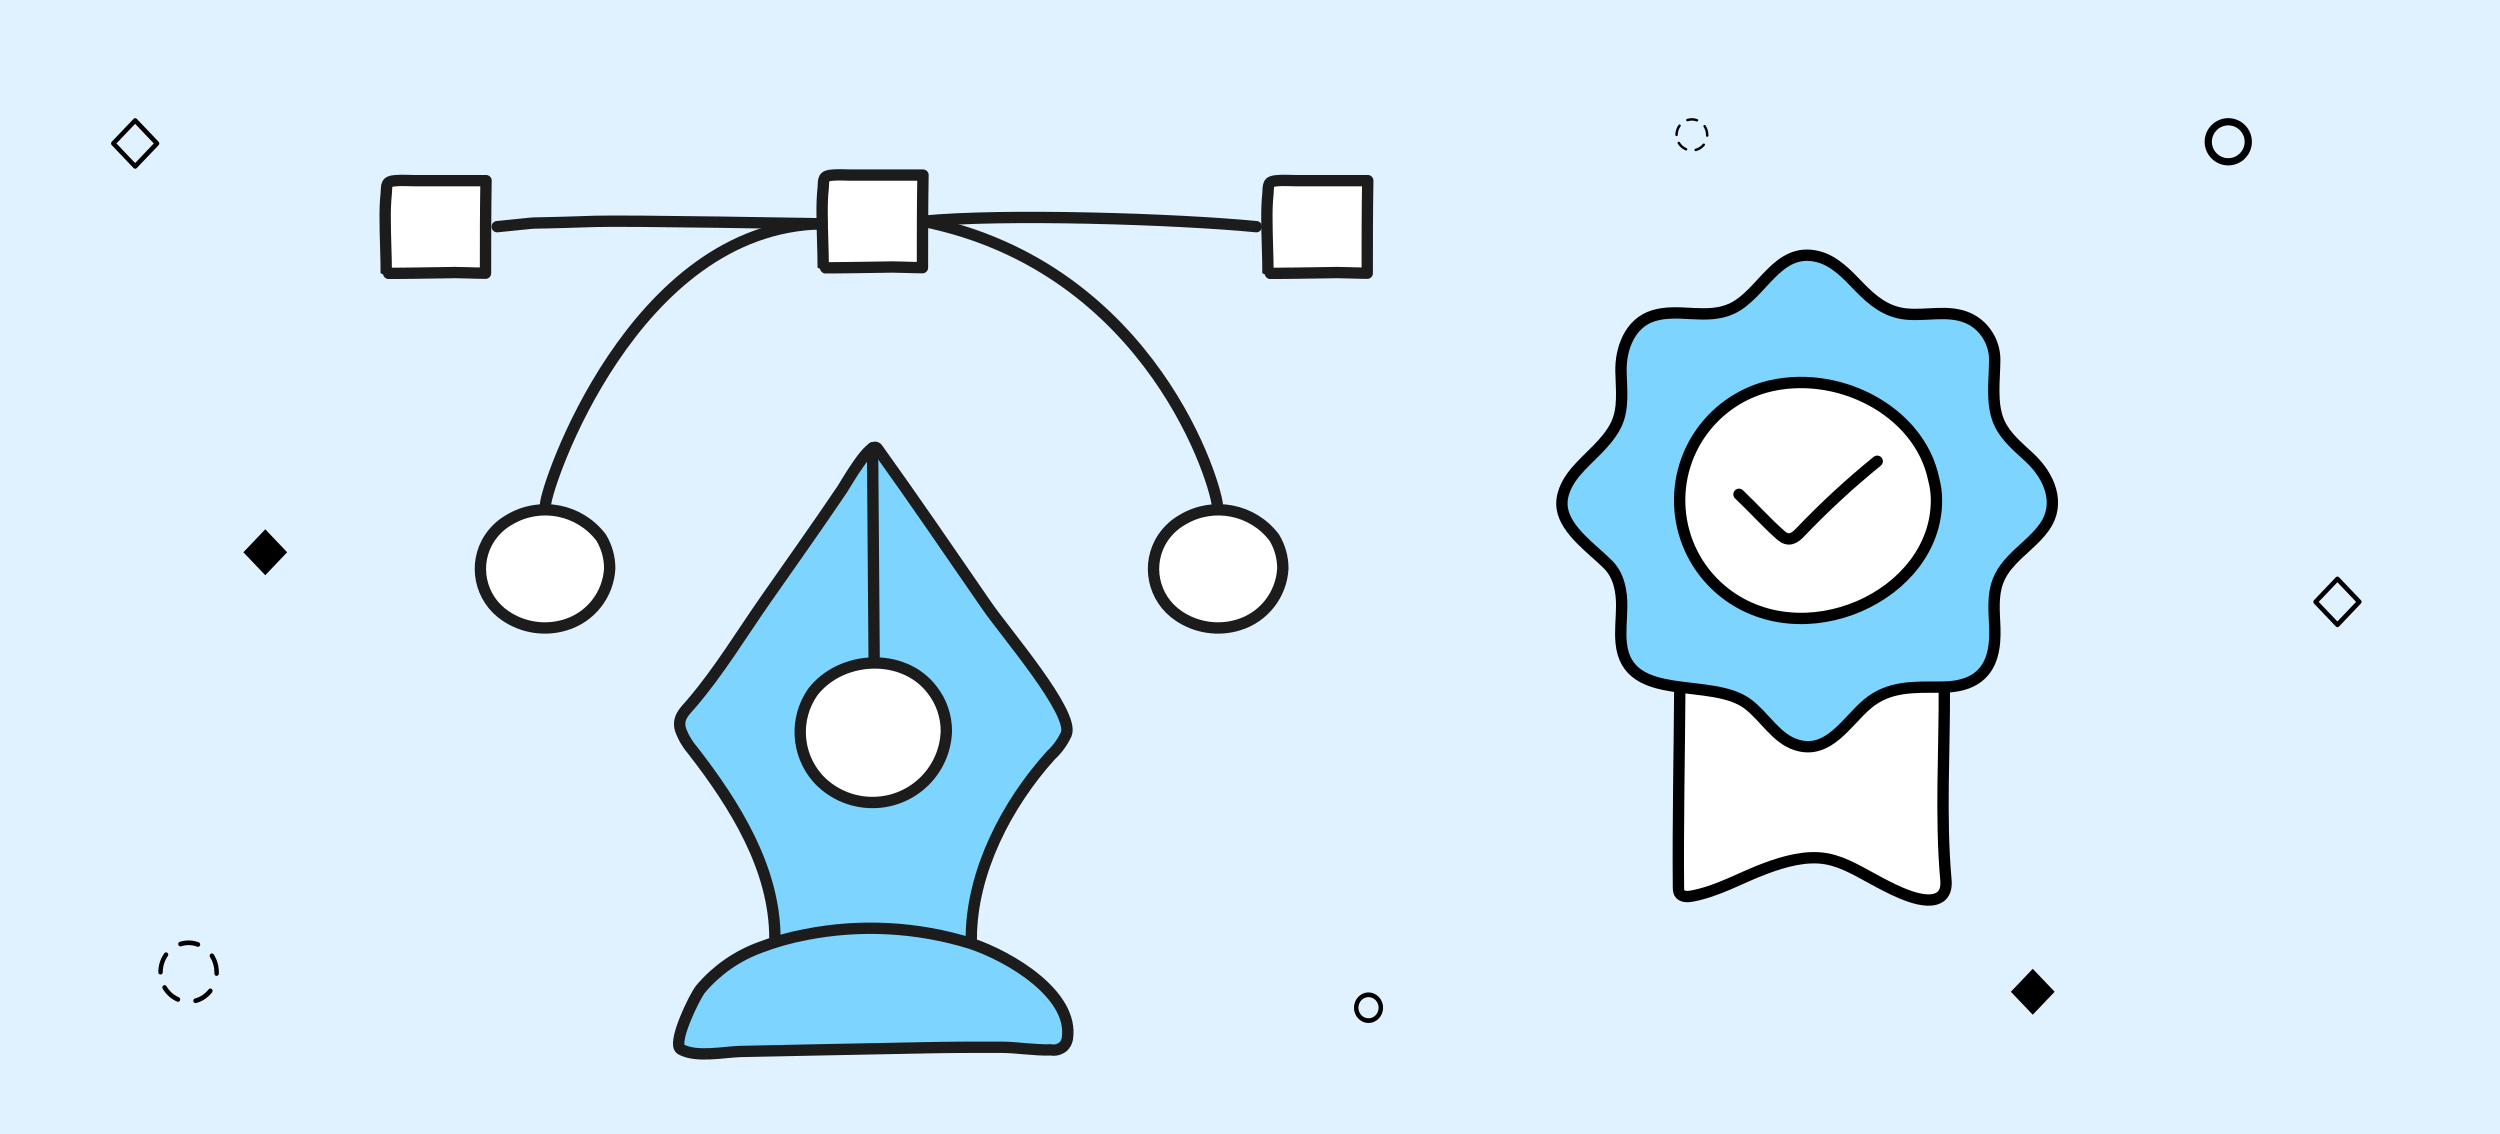 <svg xmlns="http://www.w3.org/2000/svg" width="529" height="240" viewBox="0 0 529 240" fill="none"><rect width="529" height="240" fill="#E0F2FF"></rect><path d="M471.5 35C468.745 35 466.5 32.755 466.5 30C466.5 27.245 468.745 25 471.5 25C474.255 25 476.5 27.245 476.5 30C476.5 32.755 474.255 35 471.5 35ZM471.5 26.532C469.596 26.532 468.033 28.096 468.033 30C468.033 31.904 469.58 33.468 471.5 33.468C473.42 33.468 474.967 31.919 474.967 30C474.967 28.081 473.404 26.532 471.5 26.532Z" fill="black"></path><path d="M289.579 216.46C287.882 216.46 286.5 215.01 286.5 213.23C286.5 211.45 287.882 210 289.579 210C291.275 210 292.657 211.45 292.657 213.23C292.657 215.01 291.275 216.46 289.579 216.46ZM289.579 210.99C288.406 210.99 287.444 212 287.444 213.23C287.444 214.46 288.397 215.47 289.579 215.47C290.761 215.47 291.714 214.47 291.714 213.23C291.714 211.99 290.751 210.99 289.579 210.99Z" fill="black"></path><path d="M434.761 209.858L430.13 205L425.5 209.858L430.13 214.716L434.761 209.858Z" fill="black"></path><path d="M60.761 116.858L56.13 112L51.5 116.858L56.13 121.716L60.761 116.858Z" fill="black"></path><path d="M28.592 35.703C28.468 35.703 28.344 35.653 28.259 35.553L23.636 30.703C23.455 30.512 23.455 30.192 23.636 30.003L28.268 25.142C28.449 24.953 28.754 24.953 28.935 25.142L33.568 30.003C33.654 30.093 33.711 30.223 33.711 30.352C33.711 30.483 33.663 30.613 33.568 30.703L28.935 35.562C28.85 35.653 28.726 35.712 28.602 35.712L28.592 35.703ZM24.637 30.352L28.592 34.502L32.548 30.352L28.592 26.203L24.637 30.352Z" fill="black"></path><path d="M494.592 132.703C494.468 132.703 494.344 132.653 494.259 132.552L489.636 127.703C489.455 127.513 489.455 127.192 489.636 127.002L494.268 122.142C494.449 121.953 494.754 121.953 494.935 122.142L499.568 127.002C499.653 127.092 499.711 127.223 499.711 127.353C499.711 127.483 499.663 127.613 499.568 127.703L494.935 132.563C494.85 132.653 494.726 132.713 494.602 132.713L494.592 132.703ZM490.637 127.353L494.592 131.502L498.548 127.353L494.592 123.203L490.637 127.353Z" fill="black"></path><path d="M41.373 212.25C41.163 212.25 40.973 212.1 40.916 211.88C40.849 211.61 41.001 211.34 41.259 211.28C42.383 210.98 43.403 210.29 44.147 209.35C44.309 209.14 44.614 209.11 44.814 209.28C45.014 209.45 45.043 209.77 44.881 209.98C44.013 211.09 42.812 211.9 41.497 212.25C41.459 212.26 41.421 212.27 41.383 212.27L41.373 212.25ZM37.656 211.98C37.599 211.98 37.532 211.97 37.475 211.94C36.217 211.4 35.13 210.43 34.425 209.2C34.291 208.97 34.358 208.66 34.587 208.52C34.806 208.38 35.101 208.45 35.235 208.69C35.835 209.73 36.76 210.56 37.837 211.02C38.075 211.12 38.19 211.41 38.094 211.67C38.018 211.86 37.846 211.98 37.656 211.98ZM45.834 206.5H45.815C45.557 206.49 45.348 206.26 45.367 205.98C45.367 205.89 45.367 205.8 45.367 205.71C45.367 204.57 45.043 203.46 44.442 202.52C44.299 202.29 44.356 201.98 44.566 201.83C44.785 201.68 45.081 201.74 45.224 201.96C45.939 203.07 46.31 204.36 46.31 205.71C46.31 205.81 46.31 205.92 46.31 206.02C46.301 206.29 46.091 206.49 45.834 206.49V206.5ZM33.977 206.22C33.719 206.22 33.5 206 33.5 205.72C33.5 204.27 33.938 202.88 34.758 201.72C34.911 201.5 35.206 201.45 35.416 201.62C35.626 201.78 35.673 202.09 35.511 202.31C34.806 203.3 34.444 204.48 34.444 205.72C34.444 205.99 34.234 206.22 33.967 206.22H33.977ZM41.897 200.35C41.84 200.35 41.792 200.35 41.735 200.32C40.639 199.91 39.419 199.88 38.313 200.24C38.066 200.32 37.799 200.17 37.722 199.91C37.646 199.65 37.789 199.37 38.037 199.29C39.343 198.87 40.773 198.91 42.05 199.39C42.298 199.48 42.422 199.77 42.336 200.02C42.269 200.22 42.088 200.35 41.888 200.35H41.897Z" fill="black"></path><path d="M358.802 31.989C358.688 31.989 358.583 31.91 358.552 31.794C358.516 31.652 358.599 31.509 358.74 31.478C359.354 31.32 359.911 30.956 360.318 30.46C360.406 30.349 360.573 30.333 360.682 30.423C360.792 30.512 360.807 30.681 360.719 30.792C360.245 31.378 359.589 31.805 358.87 31.989C358.849 31.995 358.828 32 358.807 32L358.802 31.989ZM356.771 31.847C356.74 31.847 356.703 31.842 356.672 31.826C355.984 31.541 355.391 31.029 355.005 30.381C354.932 30.259 354.969 30.096 355.094 30.022C355.214 29.948 355.375 29.985 355.448 30.111C355.776 30.66 356.281 31.098 356.87 31.341C357 31.393 357.062 31.546 357.01 31.683C356.969 31.784 356.875 31.847 356.771 31.847ZM361.24 28.956H361.229C361.089 28.951 360.974 28.83 360.984 28.682C360.984 28.634 360.984 28.587 360.984 28.539C360.984 27.938 360.807 27.352 360.479 26.857C360.401 26.735 360.432 26.572 360.547 26.493C360.667 26.413 360.828 26.445 360.906 26.561C361.297 27.147 361.5 27.827 361.5 28.539C361.5 28.592 361.5 28.65 361.5 28.703C361.495 28.845 361.38 28.951 361.24 28.951V28.956ZM354.76 28.808C354.62 28.808 354.5 28.692 354.5 28.545C354.5 27.78 354.74 27.047 355.187 26.435C355.271 26.319 355.432 26.292 355.547 26.382C355.661 26.466 355.688 26.63 355.599 26.746C355.214 27.268 355.016 27.891 355.016 28.545C355.016 28.687 354.901 28.808 354.755 28.808H354.76ZM359.089 25.712C359.057 25.712 359.031 25.712 359 25.696C358.401 25.48 357.734 25.464 357.13 25.654C356.995 25.696 356.849 25.617 356.807 25.48C356.766 25.343 356.844 25.195 356.979 25.153C357.693 24.931 358.474 24.952 359.172 25.206C359.307 25.253 359.375 25.406 359.328 25.538C359.292 25.643 359.193 25.712 359.083 25.712H359.089Z" fill="black"></path><path d="M205.525 198.65C205.525 184.547 213.049 170.108 222.371 159.81C223.747 158.551 224.842 157.012 225.628 155.333C227.425 150.856 212.6 133.73 208.781 128.134C201.144 117.053 193.507 105.859 185.646 94.89C184.298 92.987 178.907 102.501 178.233 103.509C172.955 111.344 167.452 119.067 162.061 126.791C156.895 134.178 152.178 142.013 146.338 148.841C144.878 150.52 143.305 151.863 143.979 154.326C144.569 156.005 145.495 157.572 146.675 158.915C155.435 170.22 163.97 183.763 163.97 198.538M224.954 221.484C225.431 221.037 225.74 220.449 225.852 219.805C227.312 210.515 213.835 202.456 205.525 199.658C194.181 196.132 182.136 195.46 170.484 197.755C167.227 198.371 164.026 199.266 160.938 200.441C155.996 202.232 151.616 205.282 148.247 209.284C146.899 210.963 142.07 220.925 144.092 222.044C147.349 223.835 153.076 222.604 156.67 222.492L172.955 222.156C180.592 222.044 188.229 221.82 195.866 221.708C201.144 221.596 206.311 221.596 211.589 221.596C215.183 221.596 218.777 222.268 222.371 222.156C223.297 222.324 224.224 222.072 224.954 221.484Z" fill="#7DD5FF"></path><path d="M205.525 198.65C205.525 184.547 213.049 170.108 222.371 159.81C223.747 158.551 224.842 157.012 225.628 155.333C227.425 150.856 212.6 133.73 208.781 128.134C201.144 117.053 193.507 105.859 185.646 94.89C184.298 92.987 178.907 102.501 178.233 103.509C172.955 111.344 167.452 119.067 162.061 126.791C156.895 134.178 152.178 142.013 146.338 148.841C144.878 150.52 143.305 151.863 143.979 154.326C144.569 156.005 145.495 157.572 146.675 158.915C155.435 170.22 163.97 183.763 163.97 198.538M224.954 221.484C225.431 221.037 225.74 220.449 225.852 219.805C227.312 210.515 213.835 202.456 205.525 199.658C194.181 196.132 182.136 195.46 170.484 197.755C167.227 198.371 164.026 199.266 160.938 200.441C155.996 202.232 151.616 205.282 148.247 209.284C146.899 210.963 142.07 220.925 144.092 222.044C147.349 223.835 153.076 222.604 156.67 222.492L172.955 222.156C180.592 222.044 188.229 221.82 195.866 221.708C201.144 221.596 206.311 221.596 211.589 221.596C215.183 221.596 218.777 222.268 222.371 222.156C223.297 222.324 224.224 222.072 224.954 221.484Z" stroke="#1C1C1C" stroke-width="2.4" stroke-linecap="round" stroke-linejoin="round"></path><path d="M184.635 94.75L184.971 139.775" stroke="#1C1C1C" stroke-width="2.4" stroke-linecap="round" stroke-linejoin="round"></path><path d="M200.246 154.773C199.937 163.392 192.693 170.108 184.074 169.8C179.806 169.66 175.791 167.785 172.955 164.623C168.519 159.503 168.098 152.059 171.944 146.491C177.897 138.655 191.149 137.984 197.214 145.931C199.207 148.449 200.274 151.583 200.246 154.773Z" fill="white" stroke="#1C1C1C" stroke-width="2.4" stroke-linecap="round" stroke-linejoin="round"></path><path d="M271.45 120.271C271.169 125.839 267.379 130.652 262.016 132.247C257.748 133.534 253.116 132.835 249.437 130.344C243.934 126.679 242.418 119.263 246.096 113.779C247.163 112.212 248.567 110.896 250.224 109.973C256.709 106.083 265.105 107.734 269.653 113.779C270.832 115.737 271.45 117.976 271.45 120.271Z" fill="white" stroke="#1C1C1C" stroke-width="2.4" stroke-linecap="round" stroke-linejoin="round"></path><path d="M129.013 120.271C128.733 125.839 124.942 130.652 119.58 132.247C115.312 133.534 110.679 132.835 107.001 130.344C101.498 126.679 99.982 119.263 103.66 113.779C104.727 112.212 106.131 110.896 107.787 109.973C114.273 106.083 122.668 107.734 127.217 113.779C128.396 115.737 129.013 117.976 129.013 120.271Z" fill="white" stroke="#1C1C1C" stroke-width="2.4" stroke-linecap="round" stroke-linejoin="round"></path><path d="M195.304 46.816C244.102 56.638 257.748 103.481 257.636 107.399" stroke="#1C1C1C" stroke-width="2.4" stroke-linecap="round" stroke-linejoin="round"></path><path d="M173.938 47.347C133.928 48.019 115.425 103.033 115.425 106.839" stroke="#1C1C1C" stroke-width="2.4" stroke-linecap="round" stroke-linejoin="round"></path><path d="M102.733 57.813C100.262 57.813 96.332 57.589 94.535 57.701C93.524 57.701 81.731 57.925 81.731 57.813C81.731 54.007 81.507 50.314 81.507 46.508C81.479 44.633 81.535 42.758 81.731 40.911C81.844 39.12 81.619 38.337 83.753 38.225C85.101 38.113 86.448 38.225 87.796 38.225H102.845C102.733 44.717 102.733 51.209 102.733 57.813Z" fill="white" stroke="#1C1C1C" stroke-width="2.4" stroke-linecap="round" stroke-linejoin="round"></path><path d="M289.306 57.813C286.836 57.813 282.905 57.589 281.108 57.701C280.097 57.701 268.305 57.925 268.305 57.813C268.305 54.007 268.08 50.314 268.08 46.508C268.052 44.633 268.108 42.758 268.305 40.911C268.417 39.12 268.192 38.337 270.326 38.225C271.674 38.113 273.022 38.225 274.369 38.225H289.419C289.306 44.717 289.306 51.209 289.306 57.813Z" fill="white" stroke="#1C1C1C" stroke-width="2.4" stroke-linecap="round" stroke-linejoin="round"></path><path d="M195.192 56.638C192.721 56.638 188.79 56.414 186.993 56.526C185.982 56.526 174.19 56.75 174.19 56.638C174.19 52.832 173.965 49.138 173.965 45.333C173.937 43.458 173.993 41.583 174.19 39.736C174.302 37.945 174.078 37.162 176.211 37.05C177.559 36.938 178.907 37.05 180.255 37.05H195.304C195.192 43.542 195.192 50.034 195.192 56.638Z" fill="white" stroke="#1C1C1C" stroke-width="2.4" stroke-linecap="round" stroke-linejoin="round"></path><path d="M195.304 46.816C212.347 45.165 248.791 46.312 265.834 47.963" stroke="#1C1C1C" stroke-width="2.4" stroke-linecap="round" stroke-linejoin="round"></path><path d="M105.204 47.963C118.008 46.732 106.552 47.515 125.869 46.844C132.383 46.62 173.713 47.347 173.937 47.347" stroke="#1C1C1C" stroke-width="2.4" stroke-linecap="round" stroke-linejoin="round"></path><path d="M411.419 145.353C411.499 158.923 410.549 172.703 411.759 186.223C411.869 187.443 411.699 188.813 410.769 189.613C407.739 192.183 400.419 188.153 397.669 186.723C394.149 184.893 390.469 182.453 386.539 181.733C382.239 180.943 377.569 182.273 373.559 183.763C368.319 185.713 363.649 188.533 358.069 189.603C357.089 189.793 355.829 189.813 355.359 188.933C355.179 188.583 355.169 188.173 355.159 187.783C355.039 173.643 355.359 159.493 355.449 145.353" fill="white"></path><path d="M411.419 145.353C411.499 158.923 410.549 172.703 411.759 186.223C411.869 187.443 411.699 188.813 410.769 189.613C407.739 192.183 400.419 188.153 397.669 186.723C394.149 184.893 390.469 182.453 386.539 181.733C382.239 180.943 377.569 182.273 373.559 183.763C368.319 185.713 363.649 188.533 358.069 189.603C357.089 189.793 355.829 189.813 355.359 188.933C355.179 188.583 355.169 188.173 355.159 187.783C355.039 173.643 355.359 159.493 355.449 145.353" stroke="black" stroke-width="2.4" stroke-linecap="round" stroke-linejoin="round"></path><path d="M424.92 119.423C427.25 116.613 430.49 114.503 432.61 111.503C436.15 106.503 433.6 100.713 429.51 96.883C427.08 94.603 424.35 92.433 423.01 89.383C421.24 85.343 422.08 80.373 422.08 76.073C422.08 72.373 419.87 68.833 416.47 67.323C412.26 65.453 407.62 66.913 403.21 66.433C399.12 65.993 396.18 63.583 393.41 60.713C390.86 58.063 388.21 55.183 384.64 54.293C376.06 52.163 372.97 62.233 366.49 65.283C361.18 67.783 355.24 65.133 349.83 66.823C344.86 68.373 342.91 73.773 343 78.563C343.07 82.413 343.65 86.483 341.94 89.933C339.96 93.923 336.08 96.623 333.29 99.983C331.51 102.123 330.15 104.853 330.58 107.603C331.31 112.313 337.05 116.233 340.24 119.433C342.59 121.783 343.18 125.133 343.15 128.333C343.13 130.923 342.79 133.523 343.05 136.103C344.34 149.033 362.23 143.073 369.95 149.053C373.48 151.783 375.84 156.243 380.09 157.603C386.9 159.783 390.74 152.663 395.1 148.993C399.7 145.103 404.95 145.413 410.6 145.393C413.14 145.393 415.77 145.073 417.92 143.723C421.71 141.343 422.25 136.813 422.1 132.713C421.98 129.413 421.59 125.993 422.79 122.913C423.3 121.603 424.03 120.473 424.89 119.443L424.92 119.423Z" fill="#7DD5FF" stroke="black" stroke-width="2.4" stroke-miterlimit="10" stroke-linecap="round"></path><path d="M409.759 105.773C409.859 126.183 381.089 139.103 364.179 124.823C353.709 115.923 352.439 100.233 361.329 89.763C364.499 86.033 368.699 83.323 373.409 81.963C388.379 77.783 406.159 86.723 409.169 101.403C409.559 102.833 409.749 104.303 409.759 105.773Z" fill="white" stroke="black" stroke-width="2.4" stroke-miterlimit="10" stroke-linecap="round"></path><path d="M367.97 104.603C370.98 107.423 373.7 110.533 376.81 113.253C378.46 114.713 379.73 113.933 380.99 112.573C386.08 107.243 391.5 102.243 397.22 97.603" stroke="black" stroke-width="2.4" stroke-miterlimit="10" stroke-linecap="round"></path></svg>